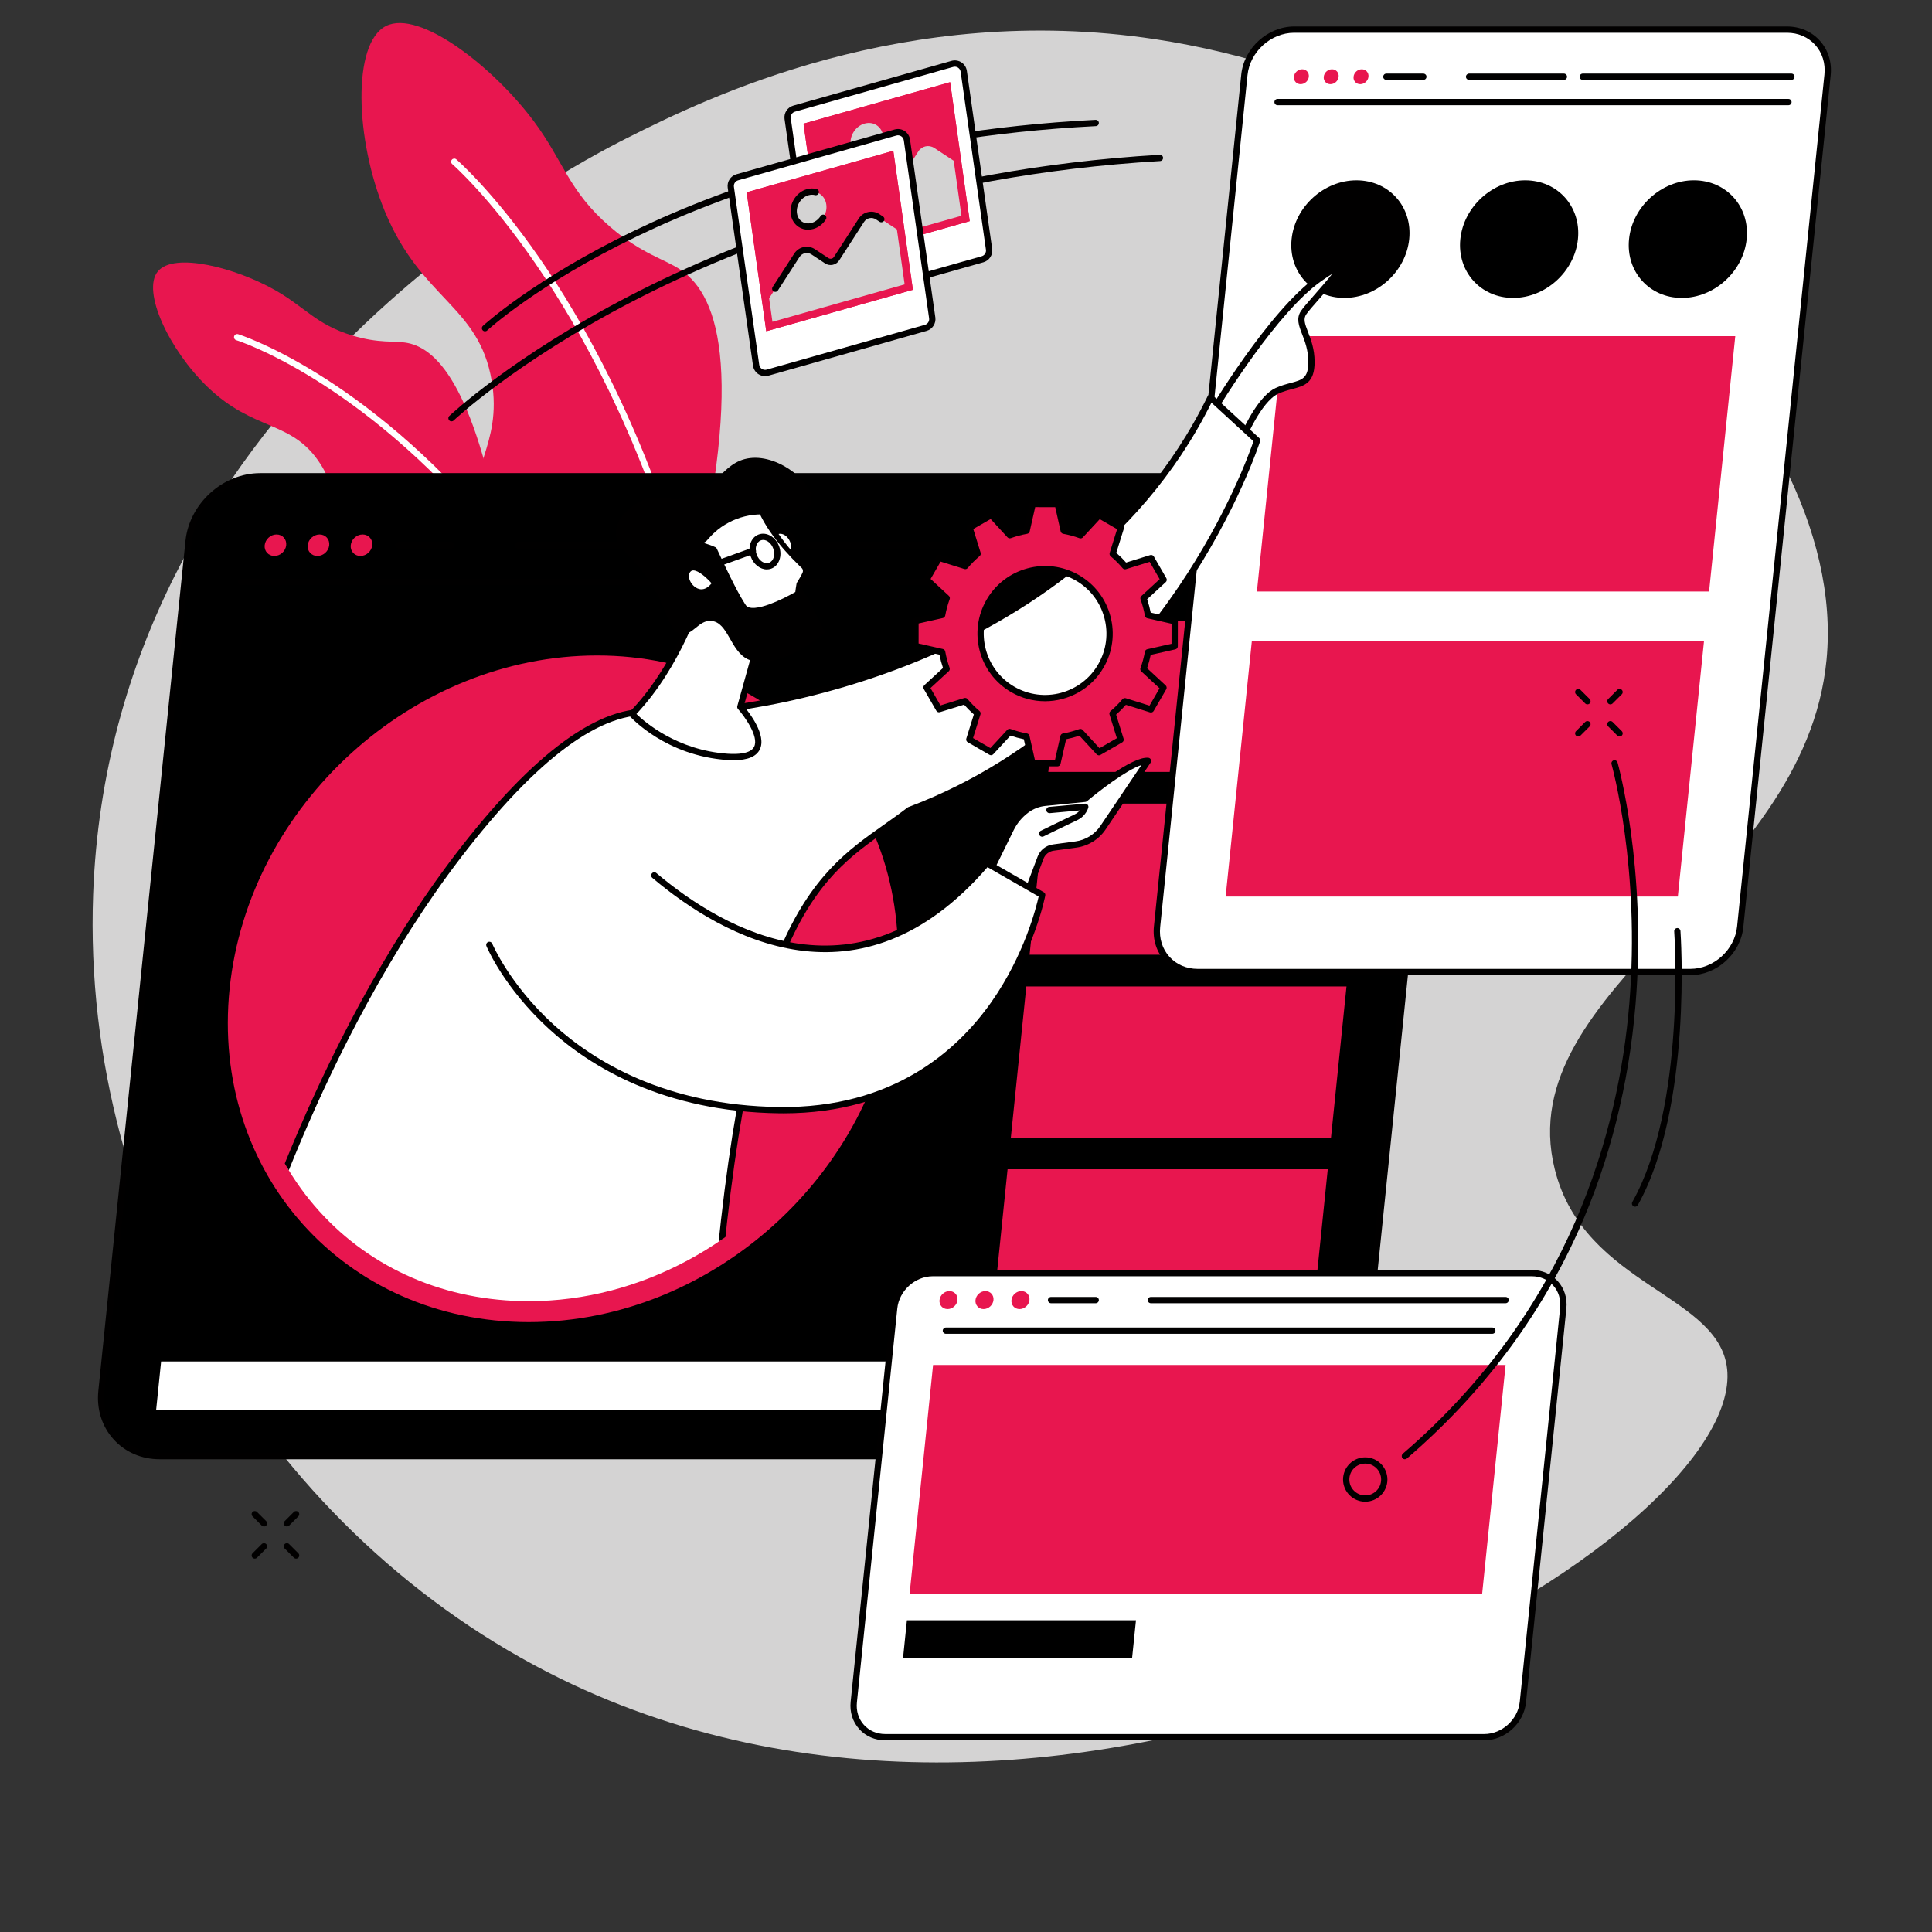 <?xml version="1.0" standalone="no"?>
<svg xmlns="http://www.w3.org/2000/svg" xmlns:xlink="http://www.w3.org/1999/xlink" width="831" zoomAndPan="magnify" viewBox="0 0 810 810" height="831" preserveAspectRatio="xMidYMid meet" version="1.0"><rect x="0" y="0" width="810" height="810" fill="#333333" stroke="none"/><defs><clipPath id="9224361ce5"><path d="M 507 112 L 561.449 112 L 561.449 184.82 L 507 184.82 Z M 507 112 " clip-rule="nonzero"/></clipPath><clipPath id="fb011b557c"><path d="M 258.203 199.812 L 250.371 283.582 C 250.359 283.582 250.344 283.582 250.332 283.582 C 177.645 283.582 112.445 342.738 104.992 415.449 C 101.406 450.414 111.641 483.191 133.809 507.746 C 155.801 532.109 187.008 545.523 221.68 545.523 C 268.77 545.523 312.707 520.695 339.852 483.438 L 371.719 483.438 L 484.992 390.57 L 583.703 90.074 Z M 258.203 199.812 " clip-rule="nonzero"/></clipPath><clipPath id="afe1a6031e"><path d="M 505.73 110.797 L 562.645 110.797 L 562.645 186 L 505.73 186 Z M 505.73 110.797 " clip-rule="nonzero"/></clipPath><clipPath id="2a674b4f31"><path d="M 258.203 199.812 L 250.371 283.582 C 250.359 283.582 250.344 283.582 250.332 283.582 C 177.645 283.582 112.445 342.738 104.992 415.449 C 101.406 450.414 111.641 483.191 133.809 507.746 C 155.801 532.109 187.008 545.523 221.68 545.523 C 268.77 545.523 312.707 520.695 339.852 483.438 L 371.719 483.438 L 484.992 390.57 L 583.703 90.074 Z M 258.203 199.812 " clip-rule="nonzero"/></clipPath><clipPath id="2ba6af34c4"><path d="M 104.152 166.516 L 527.223 166.516 L 527.223 545.805 L 104.152 545.805 Z M 104.152 166.516 " clip-rule="nonzero"/></clipPath><clipPath id="d3aa9d193b"><path d="M 258.203 199.812 L 250.371 283.582 C 250.359 283.582 250.344 283.582 250.332 283.582 C 177.645 283.582 112.445 342.738 104.992 415.449 C 101.406 450.414 111.641 483.191 133.809 507.746 C 155.801 532.109 187.008 545.523 221.68 545.523 C 268.77 545.523 312.707 520.695 339.852 483.438 L 371.719 483.438 L 484.992 390.57 L 583.703 90.074 Z M 258.203 199.812 " clip-rule="nonzero"/></clipPath><clipPath id="87b6ebe9a7"><path d="M 104.152 165.32 L 528.414 165.32 L 528.414 545.805 L 104.152 545.805 Z M 104.152 165.32 " clip-rule="nonzero"/></clipPath><clipPath id="b6d66909da"><path d="M 258.203 199.812 L 250.371 283.582 C 250.359 283.582 250.344 283.582 250.332 283.582 C 177.645 283.582 112.445 342.738 104.992 415.449 C 101.406 450.414 111.641 483.191 133.809 507.746 C 155.801 532.109 187.008 545.523 221.68 545.523 C 268.77 545.523 312.707 520.695 339.852 483.438 L 371.719 483.438 L 484.992 390.57 L 583.703 90.074 Z M 258.203 199.812 " clip-rule="nonzero"/></clipPath><clipPath id="d322cff43d"><path d="M 409.414 318.945 L 481.453 318.945 L 481.453 386.605 L 409.414 386.605 Z M 409.414 318.945 " clip-rule="nonzero"/></clipPath><clipPath id="9fad0af9fb"><path d="M 258.203 199.812 L 250.371 283.582 C 250.359 283.582 250.344 283.582 250.332 283.582 C 177.645 283.582 112.445 342.738 104.992 415.449 C 101.406 450.414 111.641 483.191 133.809 507.746 C 155.801 532.109 187.008 545.523 221.68 545.523 C 268.77 545.523 312.707 520.695 339.852 483.438 L 371.719 483.438 L 484.992 390.57 L 583.703 90.074 Z M 258.203 199.812 " clip-rule="nonzero"/></clipPath><clipPath id="c426429f4c"><path d="M 408 317.355 L 482.645 317.355 L 482.645 387.801 L 408 387.801 Z M 408 317.355 " clip-rule="nonzero"/></clipPath><clipPath id="f8ec9664d5"><path d="M 258.203 199.812 L 250.371 283.582 C 250.359 283.582 250.344 283.582 250.332 283.582 C 177.645 283.582 112.445 342.738 104.992 415.449 C 101.406 450.414 111.641 483.191 133.809 507.746 C 155.801 532.109 187.008 545.523 221.68 545.523 C 268.77 545.523 312.707 520.695 339.852 483.438 L 371.719 483.438 L 484.992 390.57 L 583.703 90.074 Z M 258.203 199.812 " clip-rule="nonzero"/></clipPath><clipPath id="368eabd2c5"><path d="M 436.879 338.051 L 455.184 338.051 L 455.184 349.594 L 436.879 349.594 Z M 436.879 338.051 " clip-rule="nonzero"/></clipPath><clipPath id="2aa246ddec"><path d="M 258.203 199.812 L 250.371 283.582 C 250.359 283.582 250.344 283.582 250.332 283.582 C 177.645 283.582 112.445 342.738 104.992 415.449 C 101.406 450.414 111.641 483.191 133.809 507.746 C 155.801 532.109 187.008 545.523 221.68 545.523 C 268.77 545.523 312.707 520.695 339.852 483.438 L 371.719 483.438 L 484.992 390.57 L 583.703 90.074 Z M 258.203 199.812 " clip-rule="nonzero"/></clipPath><clipPath id="6e4256e2cf"><path d="M 435.285 336.855 L 456.379 336.855 L 456.379 351 L 435.285 351 Z M 435.285 336.855 " clip-rule="nonzero"/></clipPath><clipPath id="a0c4246632"><path d="M 258.203 199.812 L 250.371 283.582 C 250.359 283.582 250.344 283.582 250.332 283.582 C 177.645 283.582 112.445 342.738 104.992 415.449 C 101.406 450.414 111.641 483.191 133.809 507.746 C 155.801 532.109 187.008 545.523 221.68 545.523 C 268.77 545.523 312.707 520.695 339.852 483.438 L 371.719 483.438 L 484.992 390.57 L 583.703 90.074 Z M 258.203 199.812 " clip-rule="nonzero"/></clipPath><clipPath id="8705f3a125"><path d="M 205 346.406 L 437 346.406 L 437 465.805 L 205 465.805 Z M 205 346.406 " clip-rule="nonzero"/></clipPath><clipPath id="065301a761"><path d="M 258.203 199.812 L 250.371 283.582 C 250.359 283.582 250.344 283.582 250.332 283.582 C 177.645 283.582 112.445 342.738 104.992 415.449 C 101.406 450.414 111.641 483.191 133.809 507.746 C 155.801 532.109 187.008 545.523 221.68 545.523 C 268.77 545.523 312.707 520.695 339.852 483.438 L 371.719 483.438 L 484.992 390.57 L 583.703 90.074 Z M 258.203 199.812 " clip-rule="nonzero"/></clipPath><clipPath id="d1fff0aa51"><path d="M 203.652 360.336 L 438.469 360.336 L 438.469 467 L 203.652 467 Z M 203.652 360.336 " clip-rule="nonzero"/></clipPath><clipPath id="a163085c2e"><path d="M 258.203 199.812 L 250.371 283.582 C 250.359 283.582 250.344 283.582 250.332 283.582 C 177.645 283.582 112.445 342.738 104.992 415.449 C 101.406 450.414 111.641 483.191 133.809 507.746 C 155.801 532.109 187.008 545.523 221.68 545.523 C 268.77 545.523 312.707 520.695 339.852 483.438 L 371.719 483.438 L 484.992 390.57 L 583.703 90.074 Z M 258.203 199.812 " clip-rule="nonzero"/></clipPath><clipPath id="caa17d1c24"><path d="M 265 243.328 L 321.855 243.328 L 321.855 317.754 L 265 317.754 Z M 265 243.328 " clip-rule="nonzero"/></clipPath><clipPath id="0ca01f9156"><path d="M 258.203 199.812 L 250.371 283.582 C 250.359 283.582 250.344 283.582 250.332 283.582 C 177.645 283.582 112.445 342.738 104.992 415.449 C 101.406 450.414 111.641 483.191 133.809 507.746 C 155.801 532.109 187.008 545.523 221.68 545.523 C 268.77 545.523 312.707 520.695 339.852 483.438 L 371.719 483.438 L 484.992 390.57 L 583.703 90.074 Z M 258.203 199.812 " clip-rule="nonzero"/></clipPath><clipPath id="35bf1a3f9f"><path d="M 263.352 242 L 323 242 L 323 318.945 L 263.352 318.945 Z M 263.352 242 " clip-rule="nonzero"/></clipPath><clipPath id="584325c4cb"><path d="M 258.203 199.812 L 250.371 283.582 C 250.359 283.582 250.344 283.582 250.332 283.582 C 177.645 283.582 112.445 342.738 104.992 415.449 C 101.406 450.414 111.641 483.191 133.809 507.746 C 155.801 532.109 187.008 545.523 221.68 545.523 C 268.77 545.523 312.707 520.695 339.852 483.438 L 371.719 483.438 L 484.992 390.57 L 583.703 90.074 Z M 258.203 199.812 " clip-rule="nonzero"/></clipPath><clipPath id="a32140725d"><path d="M 322.652 222.234 L 333.398 222.234 L 333.398 234.969 L 322.652 234.969 Z M 322.652 222.234 " clip-rule="nonzero"/></clipPath><clipPath id="ee2260b481"><path d="M 258.203 199.812 L 250.371 283.582 C 250.359 283.582 250.344 283.582 250.332 283.582 C 177.645 283.582 112.445 342.738 104.992 415.449 C 101.406 450.414 111.641 483.191 133.809 507.746 C 155.801 532.109 187.008 545.523 221.68 545.523 C 268.77 545.523 312.707 520.695 339.852 483.438 L 371.719 483.438 L 484.992 390.57 L 583.703 90.074 Z M 258.203 199.812 " clip-rule="nonzero"/></clipPath><clipPath id="868e82c96d"><path d="M 321.059 221.039 L 334.594 221.039 L 334.594 236.164 L 321.059 236.164 Z M 321.059 221.039 " clip-rule="nonzero"/></clipPath><clipPath id="9ab21b39df"><path d="M 258.203 199.812 L 250.371 283.582 C 250.359 283.582 250.344 283.582 250.332 283.582 C 177.645 283.582 112.445 342.738 104.992 415.449 C 101.406 450.414 111.641 483.191 133.809 507.746 C 155.801 532.109 187.008 545.523 221.68 545.523 C 268.77 545.523 312.707 520.695 339.852 483.438 L 371.719 483.438 L 484.992 390.57 L 583.703 90.074 Z M 258.203 199.812 " clip-rule="nonzero"/></clipPath><clipPath id="18485c6e3f"><path d="M 258.176 191.59 L 346 191.59 L 346 277.555 L 258.176 277.555 Z M 258.176 191.59 " clip-rule="nonzero"/></clipPath><clipPath id="192da2d272"><path d="M 258.203 199.812 L 250.371 283.582 C 250.359 283.582 250.344 283.582 250.332 283.582 C 177.645 283.582 112.445 342.738 104.992 415.449 C 101.406 450.414 111.641 483.191 133.809 507.746 C 155.801 532.109 187.008 545.523 221.68 545.523 C 268.77 545.523 312.707 520.695 339.852 483.438 L 371.719 483.438 L 484.992 390.57 L 583.703 90.074 Z M 258.203 199.812 " clip-rule="nonzero"/></clipPath><clipPath id="a2ec925a7b"><path d="M 293.598 214.273 L 337.777 214.273 L 337.777 256.461 L 293.598 256.461 Z M 293.598 214.273 " clip-rule="nonzero"/></clipPath><clipPath id="bb8bc49cb2"><path d="M 258.203 199.812 L 250.371 283.582 C 250.359 283.582 250.344 283.582 250.332 283.582 C 177.645 283.582 112.445 342.738 104.992 415.449 C 101.406 450.414 111.641 483.191 133.809 507.746 C 155.801 532.109 187.008 545.523 221.68 545.523 C 268.77 545.523 312.707 520.695 339.852 483.438 L 371.719 483.438 L 484.992 390.57 L 583.703 90.074 Z M 258.203 199.812 " clip-rule="nonzero"/></clipPath><clipPath id="485b90d072"><path d="M 292.406 213 L 338.574 213 L 338.574 258 L 292.406 258 Z M 292.406 213 " clip-rule="nonzero"/></clipPath><clipPath id="b0ba8611af"><path d="M 258.203 199.812 L 250.371 283.582 C 250.359 283.582 250.344 283.582 250.332 283.582 C 177.645 283.582 112.445 342.738 104.992 415.449 C 101.406 450.414 111.641 483.191 133.809 507.746 C 155.801 532.109 187.008 545.523 221.68 545.523 C 268.77 545.523 312.707 520.695 339.852 483.438 L 371.719 483.438 L 484.992 390.57 L 583.703 90.074 Z M 258.203 199.812 " clip-rule="nonzero"/></clipPath><clipPath id="3d2a8381ff"><path d="M 287 237.355 L 300.762 237.355 L 300.762 248.898 L 287 248.898 Z M 287 237.355 " clip-rule="nonzero"/></clipPath><clipPath id="693c6fece7"><path d="M 258.203 199.812 L 250.371 283.582 C 250.359 283.582 250.344 283.582 250.332 283.582 C 177.645 283.582 112.445 342.738 104.992 415.449 C 101.406 450.414 111.641 483.191 133.809 507.746 C 155.801 532.109 187.008 545.523 221.68 545.523 C 268.77 545.523 312.707 520.695 339.852 483.438 L 371.719 483.438 L 484.992 390.57 L 583.703 90.074 Z M 258.203 199.812 " clip-rule="nonzero"/></clipPath><clipPath id="324209a61b"><path d="M 285.242 235.367 L 302.355 235.367 L 302.355 250.891 L 285.242 250.891 Z M 285.242 235.367 " clip-rule="nonzero"/></clipPath><clipPath id="3052f3d363"><path d="M 258.203 199.812 L 250.371 283.582 C 250.359 283.582 250.344 283.582 250.332 283.582 C 177.645 283.582 112.445 342.738 104.992 415.449 C 101.406 450.414 111.641 483.191 133.809 507.746 C 155.801 532.109 187.008 545.523 221.68 545.523 C 268.77 545.523 312.707 520.695 339.852 483.438 L 371.719 483.438 L 484.992 390.57 L 583.703 90.074 Z M 258.203 199.812 " clip-rule="nonzero"/></clipPath><clipPath id="63de321251"><path d="M 315.488 225.02 L 326 225.02 L 326 237.754 L 315.488 237.754 Z M 315.488 225.02 " clip-rule="nonzero"/></clipPath><clipPath id="97079d5911"><path d="M 258.203 199.812 L 250.371 283.582 C 250.359 283.582 250.344 283.582 250.332 283.582 C 177.645 283.582 112.445 342.738 104.992 415.449 C 101.406 450.414 111.641 483.191 133.809 507.746 C 155.801 532.109 187.008 545.523 221.68 545.523 C 268.77 545.523 312.707 520.695 339.852 483.438 L 371.719 483.438 L 484.992 390.57 L 583.703 90.074 Z M 258.203 199.812 " clip-rule="nonzero"/></clipPath><clipPath id="f5fe6d7e8e"><path d="M 314 223.426 L 327.43 223.426 L 327.43 238.949 L 314 238.949 Z M 314 223.426 " clip-rule="nonzero"/></clipPath><clipPath id="e9a8bebb42"><path d="M 258.203 199.812 L 250.371 283.582 C 250.359 283.582 250.344 283.582 250.332 283.582 C 177.645 283.582 112.445 342.738 104.992 415.449 C 101.406 450.414 111.641 483.191 133.809 507.746 C 155.801 532.109 187.008 545.523 221.68 545.523 C 268.77 545.523 312.707 520.695 339.852 483.438 L 371.719 483.438 L 484.992 390.57 L 583.703 90.074 Z M 258.203 199.812 " clip-rule="nonzero"/></clipPath><clipPath id="1c3ad3b4dd"><path d="M 295.191 229.398 L 317 229.398 L 317 239.348 L 295.191 239.348 Z M 295.191 229.398 " clip-rule="nonzero"/></clipPath><clipPath id="b299274e9f"><path d="M 258.203 199.812 L 250.371 283.582 C 250.359 283.582 250.344 283.582 250.332 283.582 C 177.645 283.582 112.445 342.738 104.992 415.449 C 101.406 450.414 111.641 483.191 133.809 507.746 C 155.801 532.109 187.008 545.523 221.68 545.523 C 268.77 545.523 312.707 520.695 339.852 483.438 L 371.719 483.438 L 484.992 390.57 L 583.703 90.074 Z M 258.203 199.812 " clip-rule="nonzero"/></clipPath></defs><path fill="#d4d3d3" d="M 262.973 57.832 C 235.145 71.859 46.539 171.016 39.051 374.938 C 33.949 513.879 115.008 644.824 234.812 703.688 C 451.203 810.008 727.75 648.621 724.227 575.555 C 722.625 542.461 664.184 539.973 651.816 490.129 C 632.961 414.141 756.734 371.238 765.793 276.57 C 776.043 169.336 634.969 39.137 484.207 16.418 C 379.289 0.602 296.562 40.895 262.973 57.832 " fill-opacity="1" fill-rule="nonzero"/><path fill="#e8164f" d="M 287.453 260.188 C 313.125 157.871 301.688 124.32 285.531 113.246 C 278.699 108.562 269.227 106.66 255.824 95.121 C 238.316 80.047 236.379 67.703 223.777 50.789 C 206.988 28.246 175.852 3.727 161.777 10.926 C 147.652 18.145 148.801 58.312 161.363 88.641 C 176.715 125.715 200.816 128.09 206.156 159.695 C 210.805 187.191 194.617 197.531 200.945 216.859 C 206.012 232.34 224.605 250.789 287.453 260.188 " fill-opacity="1" fill-rule="nonzero"/><path fill="#ffffff" d="M 286.332 242.648 C 285.762 242.648 285.238 242.277 285.07 241.703 C 249.863 121.371 190.195 69.316 189.598 68.801 C 189.043 68.328 188.977 67.496 189.449 66.949 C 189.922 66.395 190.754 66.328 191.305 66.801 C 191.457 66.93 206.699 80.094 226.078 108.031 C 243.93 133.77 269.094 177.723 287.598 240.961 C 287.801 241.66 287.402 242.391 286.703 242.602 C 286.578 242.633 286.457 242.648 286.332 242.648 " fill-opacity="1" fill-rule="nonzero"/><path fill="#e8164f" d="M 211.938 234.598 C 200.117 164.035 183.902 146.297 170.852 143.797 C 165.336 142.742 158.934 144.133 147.469 140.594 C 132.496 135.98 127.941 128.836 115.52 121.742 C 98.965 112.297 72.957 105.508 66.164 113.801 C 59.344 122.125 70.965 146.773 87.004 162.215 C 106.609 181.086 122.23 176.02 134.133 194.215 C 144.484 210.039 137.234 220.859 146.41 231.152 C 153.762 239.398 170.328 245.816 211.938 234.598 " fill-opacity="1" fill-rule="nonzero"/><path fill="#ffffff" d="M 206.125 224.5 C 205.746 224.5 205.375 224.34 205.113 224.027 C 150.695 158.953 99.551 142.777 99.039 142.625 C 98.348 142.414 97.953 141.68 98.168 140.98 C 98.379 140.285 99.109 139.891 99.809 140.105 C 100.324 140.266 152.168 156.609 207.133 222.34 C 207.598 222.898 207.523 223.73 206.969 224.191 C 206.723 224.398 206.422 224.5 206.125 224.5 " fill-opacity="1" fill-rule="nonzero"/><path fill="#000000" d="M 583.164 199.684 L 109.086 199.684 C 94.047 199.684 80.609 211.875 79.07 226.91 L 42.539 583.254 C 40.996 598.289 51.938 610.48 66.973 610.48 L 541.055 610.48 C 556.09 610.48 569.527 598.289 571.07 583.254 L 607.598 226.91 C 609.141 211.875 598.199 199.684 583.164 199.684 " fill-opacity="1" fill-rule="nonzero"/><path fill="#010000" d="M 109.086 200.996 C 94.73 200.996 81.852 212.68 80.379 227.039 L 43.848 583.387 C 43.141 590.309 45.168 596.801 49.562 601.672 C 53.922 606.5 60.105 609.16 66.973 609.16 L 541.059 609.16 C 555.41 609.16 568.293 597.477 569.766 583.113 L 606.293 226.773 C 607.004 219.848 604.973 213.355 600.582 208.484 C 596.223 203.656 590.039 200.996 583.172 200.996 Z M 541.059 611.793 L 66.973 611.793 C 59.352 611.793 52.473 608.824 47.609 603.438 C 42.707 598.008 40.441 590.793 41.23 583.113 L 77.758 226.773 C 79.367 211.109 93.418 198.363 109.086 198.363 L 583.172 198.363 C 590.797 198.363 597.668 201.332 602.539 206.723 C 607.438 212.148 609.699 219.363 608.914 227.039 L 572.387 583.387 C 570.777 599.051 556.727 611.793 541.059 611.793 " fill-opacity="1" fill-rule="nonzero"/><path fill="#ffffff" d="M 546.324 591.125 L 65.461 591.125 L 67.547 570.809 L 548.41 570.809 L 546.324 591.125 " fill-opacity="1" fill-rule="nonzero"/><path fill="#e8164f" d="M 550.18 553.562 L 415.945 553.562 L 422.434 490.211 L 556.672 490.211 L 550.18 553.562 " fill-opacity="1" fill-rule="nonzero"/><path fill="#e8164f" d="M 558.031 476.918 L 423.801 476.918 L 430.289 413.566 L 564.527 413.566 L 558.031 476.918 " fill-opacity="1" fill-rule="nonzero"/><path fill="#e8164f" d="M 565.887 400.273 L 431.656 400.273 L 438.152 336.922 L 572.387 336.922 L 565.887 400.273 " fill-opacity="1" fill-rule="nonzero"/><path fill="#e8164f" d="M 573.746 323.629 L 439.508 323.629 L 446.008 260.281 L 580.242 260.281 L 573.746 323.629 " fill-opacity="1" fill-rule="nonzero"/><path fill="#e8164f" d="M 375.754 414.551 C 367.84 491.73 298.859 554.301 221.68 554.301 C 144.5 554.301 88.348 491.73 96.262 414.551 C 104.172 337.375 173.152 274.809 250.332 274.809 C 327.512 274.809 383.664 337.375 375.754 414.551 " fill-opacity="1" fill-rule="nonzero"/><path fill="#010000" d="M 581.902 245.23 L 101.055 245.23 C 100.328 245.23 99.738 244.641 99.738 243.914 C 99.738 243.188 100.328 242.602 101.055 242.602 L 581.902 242.602 C 582.629 242.602 583.219 243.188 583.219 243.914 C 583.219 244.641 582.629 245.23 581.902 245.23 " fill-opacity="1" fill-rule="nonzero"/><path fill="#e8164f" d="M 119.992 228.582 C 119.734 231.074 117.508 233.09 115.02 233.09 C 112.527 233.09 110.715 231.074 110.973 228.582 C 111.227 226.09 113.453 224.074 115.945 224.074 C 118.434 224.074 120.246 226.09 119.992 228.582 " fill-opacity="1" fill-rule="nonzero"/><path fill="#e8164f" d="M 138.031 228.582 C 137.777 231.074 135.551 233.09 133.059 233.09 C 130.566 233.09 128.758 231.074 129.012 228.582 C 129.266 226.09 131.492 224.074 133.984 224.074 C 136.473 224.074 138.285 226.09 138.031 228.582 " fill-opacity="1" fill-rule="nonzero"/><path fill="#e8164f" d="M 156.07 228.582 C 155.816 231.074 153.59 233.09 151.098 233.09 C 148.609 233.09 146.793 231.074 147.051 228.582 C 147.305 226.09 149.531 224.074 152.023 224.074 C 154.512 224.074 156.324 226.09 156.07 228.582 " fill-opacity="1" fill-rule="nonzero"/><path fill="#010000" d="M 583.699 229.902 L 285.75 229.902 C 285.023 229.902 284.434 229.309 284.434 228.582 C 284.434 227.859 285.023 227.266 285.75 227.266 L 583.699 227.266 C 584.426 227.266 585.016 227.859 585.016 228.582 C 585.016 229.309 584.426 229.902 583.699 229.902 " fill-opacity="1" fill-rule="nonzero"/><path fill="#010000" d="M 274.328 229.895 L 216.953 229.895 C 216.227 229.895 215.637 229.305 215.637 228.582 C 215.637 227.855 216.227 227.266 216.953 227.266 L 274.328 227.266 C 275.055 227.266 275.641 227.855 275.641 228.582 C 275.641 229.305 275.055 229.895 274.328 229.895 " fill-opacity="1" fill-rule="nonzero"/><path fill="#010000" d="M 189.293 229.895 L 166.895 229.895 C 166.168 229.895 165.578 229.305 165.578 228.582 C 165.578 227.855 166.168 227.266 166.895 227.266 L 189.293 227.266 C 190.02 227.266 190.609 227.855 190.609 228.582 C 190.609 229.305 190.02 229.895 189.293 229.895 " fill-opacity="1" fill-rule="nonzero"/><path fill="#ffffff" d="M 749.199 12.41 L 542.621 12.41 C 532.152 12.41 522.789 20.895 521.719 31.367 L 485.102 388.559 C 484.027 399.035 491.645 407.523 502.117 407.523 L 708.691 407.523 C 719.172 407.523 728.527 399.035 729.602 388.559 L 766.223 31.367 C 767.289 20.895 759.672 12.41 749.199 12.41 " fill-opacity="1" fill-rule="nonzero"/><path fill="#010000" d="M 542.617 13.727 C 532.816 13.727 524.027 21.707 523.023 31.512 L 486.406 388.695 C 485.922 393.406 487.301 397.82 490.285 401.125 C 493.242 404.402 497.445 406.207 502.117 406.207 L 708.688 406.207 C 718.496 406.207 727.281 398.234 728.289 388.426 L 764.906 31.242 C 765.387 26.535 764.012 22.121 761.027 18.812 C 758.066 15.539 753.863 13.727 749.191 13.727 Z M 708.688 408.844 L 502.117 408.844 C 496.691 408.844 491.793 406.727 488.332 402.891 C 484.84 399.023 483.227 393.887 483.785 388.426 L 520.402 31.242 C 521.543 20.133 531.504 11.098 542.617 11.098 L 749.191 11.098 C 754.621 11.098 759.516 13.207 762.98 17.051 C 766.469 20.914 768.082 26.051 767.527 31.512 L 730.902 388.695 C 729.766 399.805 719.801 408.844 708.688 408.844 " fill-opacity="1" fill-rule="nonzero"/><path fill="#010000" d="M 749.812 44.105 L 535.621 44.105 C 534.891 44.105 534.305 43.52 534.305 42.789 C 534.305 42.062 534.891 41.477 535.621 41.477 L 749.812 41.477 C 750.539 41.477 751.129 42.062 751.129 42.789 C 751.129 43.52 750.539 44.105 749.812 44.105 " fill-opacity="1" fill-rule="nonzero"/><path fill="#e8164f" d="M 548.738 32.168 C 548.562 33.895 547.023 35.289 545.293 35.289 C 543.57 35.289 542.316 33.895 542.492 32.168 C 542.664 30.438 544.207 29.043 545.934 29.043 C 547.664 29.043 548.914 30.438 548.738 32.168 " fill-opacity="1" fill-rule="nonzero"/><path fill="#e8164f" d="M 561.234 32.168 C 561.059 33.895 559.52 35.289 557.797 35.289 C 556.07 35.289 554.812 33.895 554.988 32.168 C 555.168 30.438 556.703 29.043 558.434 29.043 C 560.16 29.043 561.418 30.438 561.234 32.168 " fill-opacity="1" fill-rule="nonzero"/><path fill="#e8164f" d="M 573.738 32.168 C 573.559 33.895 572.02 35.289 570.293 35.289 C 568.566 35.289 567.309 33.895 567.488 32.168 C 567.664 30.438 569.207 29.043 570.93 29.043 C 572.656 29.043 573.914 30.438 573.738 32.168 " fill-opacity="1" fill-rule="nonzero"/><path fill="#010000" d="M 751.059 33.484 L 663.586 33.484 C 662.855 33.484 662.266 32.898 662.266 32.168 C 662.266 31.441 662.855 30.848 663.586 30.848 L 751.059 30.848 C 751.789 30.848 752.375 31.441 752.375 32.168 C 752.375 32.898 751.789 33.484 751.059 33.484 " fill-opacity="1" fill-rule="nonzero"/><path fill="#010000" d="M 655.664 33.484 L 615.918 33.484 C 615.191 33.484 614.602 32.895 614.602 32.168 C 614.602 31.441 615.191 30.852 615.918 30.852 L 655.664 30.852 C 656.395 30.852 656.988 31.441 656.988 32.168 C 656.988 32.895 656.395 33.484 655.664 33.484 " fill-opacity="1" fill-rule="nonzero"/><path fill="#010000" d="M 596.754 33.484 L 581.234 33.484 C 580.504 33.484 579.914 32.895 579.914 32.168 C 579.914 31.441 580.504 30.852 581.234 30.852 L 596.754 30.852 C 597.48 30.852 598.066 31.441 598.066 32.168 C 598.066 32.895 597.48 33.484 596.754 33.484 " fill-opacity="1" fill-rule="nonzero"/><path fill="#010000" d="M 590.82 100.25 C 589.426 113.863 577.258 124.902 563.637 124.902 C 550.023 124.902 540.117 113.863 541.512 100.25 C 542.91 86.633 555.078 75.594 568.695 75.594 C 582.312 75.594 592.215 86.633 590.82 100.25 " fill-opacity="1" fill-rule="nonzero"/><path fill="#000000" d="M 661.559 100.25 C 660.164 113.863 647.992 124.902 634.375 124.902 C 620.762 124.902 610.852 113.863 612.25 100.25 C 613.645 86.633 625.812 75.594 639.43 75.594 C 653.043 75.594 662.949 86.633 661.559 100.25 " fill-opacity="1" fill-rule="nonzero"/><path fill="#000000" d="M 732.297 100.25 C 730.898 113.863 718.73 124.902 705.113 124.902 C 691.496 124.902 681.59 113.863 682.984 100.25 C 684.379 86.633 696.555 75.59 710.168 75.59 C 723.781 75.59 733.691 86.633 732.297 100.25 " fill-opacity="1" fill-rule="nonzero"/><path fill="#e8164f" d="M 716.543 247.988 L 526.969 247.988 L 537.941 140.93 L 727.523 140.93 L 716.543 247.988 " fill-opacity="1" fill-rule="nonzero"/><path fill="#e8164f" d="M 703.441 375.879 L 513.859 375.879 L 524.836 268.82 L 714.41 268.82 L 703.441 375.879 " fill-opacity="1" fill-rule="nonzero"/><path fill="#ffffff" d="M 642.207 533.758 L 391.098 533.758 C 382.977 533.758 375.715 540.34 374.883 548.465 L 357.953 713.613 C 357.117 721.738 363.027 728.32 371.148 728.32 L 622.254 728.32 C 630.379 728.32 637.637 721.738 638.473 713.613 L 655.398 548.465 C 656.234 540.34 650.324 533.758 642.207 533.758 " fill-opacity="1" fill-rule="nonzero"/><path fill="#010000" d="M 391.098 535.074 C 383.641 535.074 376.961 541.141 376.195 548.598 L 359.262 713.75 C 358.898 717.312 359.938 720.66 362.195 723.16 C 364.434 725.641 367.613 727.008 371.148 727.008 L 622.258 727.008 C 629.715 727.008 636.398 720.938 637.168 713.484 L 654.09 548.328 C 654.457 544.762 653.422 541.418 651.16 538.918 C 648.918 536.438 645.742 535.074 642.207 535.074 Z M 622.258 729.637 L 371.148 729.637 C 366.859 729.637 362.984 727.965 360.242 724.926 C 357.477 721.863 356.199 717.801 356.641 713.484 L 373.57 548.328 C 374.469 539.566 382.332 532.441 391.098 532.441 L 642.207 532.441 C 646.5 532.441 650.367 534.113 653.117 537.156 C 655.879 540.215 657.156 544.277 656.711 548.598 L 639.781 713.75 C 638.883 722.508 631.023 729.637 622.258 729.637 " fill-opacity="1" fill-rule="nonzero"/><path fill="#010000" d="M 625.656 559.203 L 396.566 559.203 C 395.84 559.203 395.25 558.613 395.25 557.887 C 395.25 557.16 395.84 556.574 396.566 556.574 L 625.656 556.574 C 626.383 556.574 626.977 557.16 626.977 557.887 C 626.977 558.613 626.383 559.203 625.656 559.203 " fill-opacity="1" fill-rule="nonzero"/><path fill="#e8164f" d="M 401.434 545.066 C 401.227 547.152 399.363 548.84 397.281 548.84 C 395.199 548.84 393.684 547.152 393.898 545.066 C 394.109 542.988 395.969 541.297 398.051 541.297 C 400.133 541.297 401.648 542.988 401.434 545.066 " fill-opacity="1" fill-rule="nonzero"/><path fill="#e8164f" d="M 416.52 545.066 C 416.305 547.152 414.445 548.84 412.363 548.84 C 410.281 548.84 408.766 547.152 408.977 545.066 C 409.191 542.988 411.055 541.297 413.137 541.297 C 415.219 541.297 416.734 542.988 416.52 545.066 " fill-opacity="1" fill-rule="nonzero"/><path fill="#e8164f" d="M 431.605 545.066 C 431.391 547.152 429.527 548.84 427.445 548.84 C 425.363 548.84 423.848 547.152 424.062 545.066 C 424.273 542.988 426.137 541.297 428.215 541.297 C 430.301 541.297 431.816 542.988 431.605 545.066 " fill-opacity="1" fill-rule="nonzero"/><path fill="#010000" d="M 631.23 546.387 L 482.508 546.387 C 481.777 546.387 481.188 545.797 481.188 545.066 C 481.188 544.344 481.777 543.754 482.508 543.754 L 631.23 543.754 C 631.961 543.754 632.551 544.344 632.551 545.066 C 632.551 545.797 631.961 546.387 631.23 546.387 " fill-opacity="1" fill-rule="nonzero"/><path fill="#010000" d="M 459.379 546.387 L 440.648 546.387 C 439.926 546.387 439.336 545.797 439.336 545.066 C 439.336 544.344 439.926 543.754 440.648 543.754 L 459.379 543.754 C 460.105 543.754 460.699 544.344 460.699 545.066 C 460.699 545.797 460.105 546.387 459.379 546.387 " fill-opacity="1" fill-rule="nonzero"/><path fill="#e8164f" d="M 621.383 668.305 L 381.348 668.305 L 391.195 572.273 L 631.23 572.273 L 621.383 668.305 " fill-opacity="1" fill-rule="nonzero"/><path fill="#000000" d="M 474.617 695.309 L 378.586 695.309 L 380.227 679.305 L 476.258 679.305 L 474.617 695.309 " fill-opacity="1" fill-rule="nonzero"/><g clip-path="url(#9224361ce5)"><g clip-path="url(#fb011b557c)"><path fill="#ffffff" d="M 507.105 174.609 C 507.105 174.609 532.617 131.34 553.043 116.906 C 573.465 102.465 549.836 126.184 546.559 131.059 C 543.277 135.934 549.789 140.793 549.836 151.695 C 549.887 162.602 543.172 160.258 535.348 163.875 C 527.523 167.492 520.613 184.621 520.613 184.621 L 507.105 174.609 " fill-opacity="1" fill-rule="nonzero"/></g></g><g clip-path="url(#afe1a6031e)"><g clip-path="url(#2a674b4f31)"><path fill="#010000" d="M 508.848 174.262 L 520.059 182.566 C 522.008 178.16 527.953 165.848 534.793 162.684 C 537.043 161.645 539.184 161.078 541.07 160.578 C 545.898 159.301 548.555 158.602 548.527 151.703 C 548.504 146.785 547.07 143.086 545.922 140.113 C 544.543 136.543 543.352 133.465 545.469 130.324 C 546.387 128.961 548.637 126.395 551.258 123.41 C 553.441 120.926 556.652 117.273 558.508 114.836 C 557.438 115.484 555.934 116.473 553.801 117.977 C 535.57 130.867 512.836 167.664 508.848 174.262 Z M 520.617 185.938 C 520.336 185.938 520.059 185.848 519.832 185.676 L 506.32 175.664 C 505.777 175.266 505.629 174.52 505.969 173.938 C 507.016 172.164 531.867 130.262 552.281 115.824 C 559.867 110.469 561.172 110.406 562.176 111.523 C 563.5 112.988 562.242 114.902 553.234 125.148 C 550.781 127.941 548.473 130.57 547.648 131.797 C 546.363 133.707 547.016 135.637 548.383 139.164 C 549.605 142.336 551.133 146.289 551.156 151.691 C 551.191 160.629 546.816 161.785 541.742 163.125 C 539.871 163.617 537.934 164.129 535.898 165.07 C 528.629 168.43 521.902 184.945 521.836 185.109 C 521.68 185.488 521.363 185.773 520.973 185.883 C 520.855 185.918 520.738 185.938 520.617 185.938 " fill-opacity="1" fill-rule="nonzero"/></g></g><g clip-path="url(#2ba6af34c4)"><g clip-path="url(#d3aa9d193b)"><path fill="#ffffff" d="M 507.5 166.676 L 527.043 184.621 C 527.043 184.621 490.883 298.434 381.285 339.609 C 348.023 365.355 312.34 369.789 298.57 567.488 C 298.57 567.488 119.43 625.406 101.055 543.262 C 101.055 543.262 130.367 439.41 192.191 358.742 C 212.387 332.383 244.926 295.699 274.004 298.645 C 303.082 301.598 450.727 283.387 507.5 166.676 " fill-opacity="1" fill-rule="nonzero"/></g></g><g clip-path="url(#87b6ebe9a7)"><g clip-path="url(#b6d66909da)"><path fill="#010000" d="M 102.414 543.301 C 105.52 556.793 113.391 567.23 125.809 574.324 C 176.086 603.051 286.516 569.855 297.32 566.5 C 302.906 486.953 312.641 431.789 327.074 397.859 C 340.09 367.281 355.59 356.348 370.57 345.781 C 373.832 343.48 377.199 341.105 380.484 338.566 C 380.59 338.484 380.707 338.422 380.828 338.375 C 437.086 317.234 473.492 276.473 494.125 246.004 C 514.441 216.012 523.883 189.832 525.527 185.012 L 507.91 168.832 C 477.332 230.309 422.031 262.527 380.852 278.754 C 331.98 298.012 287.672 301.352 273.875 299.953 C 252.34 297.762 225.211 317.812 193.234 359.535 C 133.969 436.871 104.281 536.875 102.414 543.301 Z M 182.484 588.684 C 157.988 588.684 138.582 584.652 124.5 576.609 C 111.312 569.078 102.996 557.953 99.773 543.547 C 99.723 543.336 99.73 543.113 99.789 542.906 C 100.082 541.863 129.879 437.879 191.145 357.938 C 223.711 315.438 251.641 295.062 274.141 297.332 C 287.727 298.711 331.461 295.387 379.887 276.309 C 420.984 260.113 476.277 227.848 506.324 166.094 C 506.5 165.723 506.852 165.457 507.254 165.379 C 507.672 165.301 508.086 165.422 508.395 165.703 L 527.934 183.648 C 528.312 183.996 528.457 184.531 528.301 185.016 C 528.211 185.301 518.941 214.035 496.352 247.41 C 475.523 278.191 438.766 319.355 381.938 340.766 C 378.664 343.297 375.324 345.652 372.09 347.93 C 356.73 358.762 342.219 369.004 329.5 398.895 C 315.125 432.668 305.438 487.848 299.883 567.578 C 299.848 568.113 299.488 568.578 298.977 568.738 C 298.676 568.84 268.543 578.512 232.227 584.293 C 213.84 587.219 197.238 588.684 182.484 588.684 " fill-opacity="1" fill-rule="nonzero"/></g></g><g clip-path="url(#d322cff43d)"><g clip-path="url(#9fad0af9fb)"><path fill="#ffffff" d="M 409.484 376.621 L 423.812 347.465 C 425.352 344.332 427.629 341.613 430.441 339.547 C 432.707 337.883 435.375 336.855 438.176 336.578 L 454.879 334.91 C 454.879 334.91 474.488 318.312 481.316 319.004 L 462.441 347.008 C 459.84 350.871 455.707 353.441 451.094 354.066 L 441.605 355.348 C 439.172 355.676 437.117 357.316 436.25 359.613 L 426.16 386.406 L 409.484 376.621 " fill-opacity="1" fill-rule="nonzero"/></g></g><g clip-path="url(#c426429f4c)"><g clip-path="url(#f8ec9664d5)"><path fill="#010000" d="M 411.203 376.102 L 425.477 384.48 L 435.02 359.152 C 436.055 356.395 438.512 354.438 441.43 354.043 L 450.914 352.762 C 455.152 352.188 458.957 349.82 461.348 346.273 L 478.562 320.734 C 472.113 322.844 460.336 332.016 455.73 335.914 C 455.527 336.09 455.277 336.191 455.008 336.219 L 438.305 337.887 C 435.742 338.145 433.297 339.086 431.223 340.605 C 428.586 342.543 426.434 345.113 424.992 348.047 Z M 426.16 387.723 C 425.926 387.723 425.699 387.664 425.492 387.543 L 408.812 377.754 C 408.223 377.406 408 376.66 408.301 376.039 L 422.629 346.887 C 424.258 343.574 426.688 340.668 429.664 338.484 C 432.117 336.684 435.016 335.57 438.043 335.27 L 454.34 333.641 C 457.488 331 474.543 316.988 481.449 317.695 C 481.91 317.738 482.312 318.027 482.512 318.445 C 482.707 318.863 482.668 319.355 482.406 319.738 L 463.531 347.746 C 460.723 351.918 456.25 354.695 451.27 355.367 L 441.785 356.652 C 439.828 356.914 438.18 358.227 437.48 360.078 L 427.391 386.871 C 427.254 387.234 426.965 387.516 426.598 387.648 C 426.453 387.699 426.309 387.723 426.16 387.723 " fill-opacity="1" fill-rule="nonzero"/></g></g><g clip-path="url(#368eabd2c5)"><g clip-path="url(#2aa246ddec)"><path fill="#ffffff" d="M 439.992 339.605 L 455.008 338.246 C 455.008 338.246 454.266 341.176 451.07 342.656 C 447.871 344.145 436.945 349.492 436.945 349.492 L 439.992 339.605 " fill-opacity="1" fill-rule="nonzero"/></g></g><g clip-path="url(#6e4256e2cf)"><g clip-path="url(#a0c4246632)"><path fill="#010000" d="M 436.945 350.809 C 436.457 350.809 435.992 350.539 435.762 350.074 C 435.445 349.418 435.715 348.629 436.367 348.312 C 436.473 348.254 447.34 342.938 450.512 341.465 C 451.512 341.004 452.215 340.375 452.707 339.777 L 440.113 340.922 C 439.395 340.973 438.746 340.453 438.68 339.727 C 438.617 339 439.148 338.363 439.875 338.297 L 454.887 336.934 C 455.32 336.898 455.73 337.066 456.004 337.391 C 456.285 337.715 456.387 338.152 456.285 338.566 C 456.25 338.711 455.348 342.125 451.617 343.852 C 448.469 345.312 437.633 350.621 437.523 350.676 C 437.34 350.766 437.141 350.809 436.945 350.809 " fill-opacity="1" fill-rule="nonzero"/></g></g><g clip-path="url(#8705f3a125)"><g clip-path="url(#065301a761)"><path fill="#ffffff" d="M 413.723 361.875 L 436.945 375.207 C 436.945 375.207 419.91 466.629 326.711 465.438 C 233.508 464.242 205.156 396.152 205.156 396.152 L 253.762 346.602 C 253.762 346.602 337.859 450.922 413.723 361.875 " fill-opacity="1" fill-rule="nonzero"/></g></g><g clip-path="url(#d1fff0aa51)"><g clip-path="url(#a163085c2e)"><path fill="#010000" d="M 328.488 466.766 C 327.891 466.766 327.297 466.762 326.691 466.754 C 278.133 466.129 247.359 447.141 230.094 431.316 C 211.355 414.145 204.234 397.367 203.941 396.664 C 203.66 395.988 203.977 395.219 204.648 394.941 C 205.32 394.66 206.09 394.977 206.371 395.648 C 206.441 395.816 213.617 412.688 231.969 429.465 C 248.887 444.934 279.062 463.512 326.727 464.121 C 374.32 464.703 401.367 440.469 415.699 420.016 C 429.5 400.316 434.48 380.312 435.461 375.871 L 414.012 363.559 C 360.48 425.516 303.031 393.008 273.473 368.031 C 272.918 367.562 272.848 366.73 273.316 366.176 C 273.785 365.617 274.617 365.551 275.172 366.023 C 304.113 390.477 360.469 422.355 412.719 361.02 C 413.129 360.535 413.824 360.414 414.379 360.73 L 437.602 374.062 C 438.086 374.344 438.34 374.895 438.238 375.445 C 438.199 375.68 433.746 398.848 417.855 421.523 C 403.34 442.242 376.09 466.762 328.488 466.766 " fill-opacity="1" fill-rule="nonzero"/></g></g><g clip-path="url(#caa17d1c24)"><g clip-path="url(#0ca01f9156)"><path fill="#ffffff" d="M 295.562 243.371 C 295.562 243.371 286.957 276.711 265 299.344 C 265 299.344 279.559 315.605 305.02 317.324 C 330.477 319.039 310.395 296.371 310.395 296.371 L 321.602 256.031 L 295.562 243.371 " fill-opacity="1" fill-rule="nonzero"/></g></g><g clip-path="url(#35bf1a3f9f)"><g clip-path="url(#584325c4cb)"><path fill="#010000" d="M 266.832 299.332 C 270.262 302.672 283.891 314.578 305.105 316.008 C 309.355 316.289 314.727 316.016 316.18 313.066 C 318.297 308.75 312.012 300.184 309.406 297.246 C 309.113 296.914 309.004 296.453 309.125 296.02 L 320.043 256.734 L 296.402 245.242 C 294.414 252.004 285.48 279.539 266.832 299.332 Z M 307.57 318.727 C 306.734 318.727 305.852 318.695 304.93 318.637 C 279.23 316.902 264.629 300.902 264.02 300.227 C 263.555 299.707 263.57 298.922 264.055 298.43 C 285.52 276.301 294.207 243.371 294.289 243.043 C 294.387 242.66 294.656 242.34 295.012 242.172 C 295.371 242.004 295.785 242.012 296.141 242.184 L 322.18 254.848 C 322.746 255.125 323.039 255.773 322.871 256.387 L 311.852 296.047 C 314.027 298.621 321.52 308.168 318.543 314.227 C 317.074 317.219 313.387 318.727 307.57 318.727 " fill-opacity="1" fill-rule="nonzero"/></g></g><g clip-path="url(#a32140725d)"><g clip-path="url(#ee2260b481)"><path fill="#ffffff" d="M 332.582 226.934 C 333.773 230.215 332.629 233.637 330.031 234.586 C 327.426 235.527 324.355 233.629 323.164 230.352 C 321.977 227.07 323.117 223.648 325.715 222.707 C 328.316 221.762 331.391 223.656 332.582 226.934 " fill-opacity="1" fill-rule="nonzero"/></g></g><g clip-path="url(#868e82c96d)"><g clip-path="url(#9ab21b39df)"><path fill="#010000" d="M 327.105 223.781 C 326.781 223.781 326.469 223.832 326.168 223.945 C 324.254 224.637 323.465 227.312 324.402 229.902 C 324.875 231.211 325.715 232.289 326.758 232.93 C 327.703 233.516 328.707 233.66 329.582 233.348 C 331.492 232.652 332.285 229.977 331.344 227.383 C 330.863 226.078 330.031 225.004 328.984 224.355 C 328.367 223.973 327.723 223.781 327.105 223.781 Z M 328.637 236.145 C 327.539 236.145 326.426 235.82 325.379 235.172 C 323.828 234.223 322.602 232.668 321.926 230.801 C 320.496 226.844 321.988 222.656 325.266 221.469 C 326.91 220.871 328.719 221.098 330.371 222.113 C 331.914 223.07 333.141 224.625 333.816 226.484 C 335.25 230.445 333.754 234.633 330.477 235.824 C 329.879 236.039 329.258 236.145 328.637 236.145 " fill-opacity="1" fill-rule="nonzero"/></g></g><g clip-path="url(#18485c6e3f)"><g clip-path="url(#192da2d272)"><path fill="#010000" d="M 314.406 192.066 C 301.93 193.594 300.051 207.629 285.148 209.086 C 278.316 209.75 274.926 207.172 268.848 209.996 C 264.82 211.867 258.938 216.414 258.262 222.535 C 257.402 230.32 265.934 232.117 274.469 247.246 C 280.465 257.867 280.742 264.93 285.609 265.758 C 290.535 266.594 292.832 259.812 298.277 260.32 C 305.324 260.98 306.09 272.77 313.488 276.383 C 318.578 278.863 329.801 278.246 345.891 265.109 C 344.281 262.008 341.438 255.512 338.035 249.812 C 327.391 231.961 319.754 228.867 321.336 223.457 C 323.766 215.168 339.016 216.914 340.281 210.234 C 341.59 203.301 327.215 190.504 314.406 192.066 " fill-opacity="1" fill-rule="nonzero"/></g></g><g clip-path="url(#a2ec925a7b)"><g clip-path="url(#bb8bc49cb2)"><path fill="#ffffff" d="M 293.711 227.965 L 299.312 230.617 C 299.312 230.617 307.488 248.844 311.617 254.645 C 315.742 260.441 334.676 249.023 334.676 249.023 L 335.188 244.887 L 337.293 240.508 C 337.797 239.457 337.57 238.203 336.727 237.402 C 333.254 234.102 324.27 224.953 319.453 214.359 C 319.453 214.359 303.664 213.215 293.711 227.965 " fill-opacity="1" fill-rule="nonzero"/></g></g><g clip-path="url(#485b90d072)"><g clip-path="url(#b0ba8611af)"><path fill="#010000" d="M 292.441 228.312 C 292.758 227.605 293.121 226.812 293.578 226.047 C 294.02 225.309 294.602 224.484 295.008 224.09 C 295.895 223.113 296.738 222.094 297.75 221.238 C 299.668 219.418 301.887 217.926 304.219 216.676 C 306.543 215.418 309.051 214.508 311.609 213.898 C 312.254 213.734 312.906 213.629 313.551 213.492 C 314.203 213.387 314.855 213.289 315.508 213.207 C 316.84 213.07 318.109 212.984 319.543 213.059 C 320.039 213.086 320.445 213.387 320.633 213.812 L 320.641 213.82 C 321.863 216.578 323.367 219.227 325.02 221.781 C 326.668 224.348 328.484 226.812 330.422 229.188 C 332.371 231.562 334.426 233.844 336.617 235.988 L 337.465 236.816 C 337.832 237.191 338.109 237.652 338.285 238.145 C 338.449 238.637 338.52 239.168 338.465 239.688 C 338.438 239.945 338.387 240.203 338.305 240.449 C 338.23 240.695 338.098 240.953 338.027 241.098 C 337.324 242.48 336.852 243.973 336.309 245.434 L 336.426 245.043 C 336.355 246.434 336.141 247.809 335.984 249.188 C 335.938 249.609 335.688 249.961 335.355 250.16 C 331.523 252.414 327.625 254.398 323.422 255.973 C 321.324 256.727 319.156 257.402 316.773 257.633 C 315.586 257.73 314.312 257.73 312.969 257.281 C 312.305 257.078 311.641 256.668 311.062 256.16 L 310.684 255.73 C 310.559 255.582 310.43 255.43 310.363 255.324 L 309.895 254.613 C 307.473 250.816 305.555 246.93 303.602 243.02 C 301.668 239.109 299.855 235.156 298.078 231.172 L 298.73 231.84 C 296.551 230.816 294.367 229.527 292.441 228.312 Z M 294.98 227.617 C 296.789 228.172 298.336 228.656 299.887 229.398 C 300.188 229.539 300.414 229.785 300.543 230.062 C 302.336 233.992 304.227 237.895 306.125 241.773 C 308.051 245.621 310 249.527 312.254 253.055 L 312.684 253.699 C 312.762 253.824 312.816 253.871 312.863 253.93 C 312.922 253.984 312.969 254.047 313.02 254.109 C 313.273 254.301 313.531 254.504 313.906 254.617 C 314.629 254.871 315.578 254.922 316.539 254.844 C 318.48 254.676 320.516 254.086 322.488 253.383 C 326.438 251.941 330.32 250.008 333.98 247.891 L 333.355 248.863 C 333.543 247.484 333.672 246.105 333.945 244.738 L 333.984 244.543 C 334 244.473 334.027 244.41 334.062 244.348 C 334.859 243.012 335.734 241.715 336.371 240.305 C 336.465 240.102 336.516 240.008 336.551 239.883 C 336.586 239.762 336.613 239.637 336.621 239.512 C 336.648 239.258 336.609 239.004 336.527 238.766 C 336.438 238.523 336.305 238.309 336.125 238.133 L 335.301 237.344 C 333.055 235.16 330.898 232.895 328.828 230.539 C 324.727 225.805 320.973 220.684 318.258 214.902 L 319.355 215.668 C 318.262 215.641 316.996 215.707 315.816 215.852 C 315.219 215.926 314.613 216.02 314.023 216.125 C 313.43 216.254 312.832 216.355 312.25 216.508 C 309.895 217.082 307.617 217.953 305.492 219.094 C 303.367 220.234 301.34 221.586 299.586 223.25 C 298.652 224.02 297.867 224.945 297.039 225.832 C 296.551 226.332 296.445 226.582 296.113 226.84 C 295.812 227.09 295.422 227.312 294.98 227.617 " fill-opacity="1" fill-rule="nonzero"/></g></g><g clip-path="url(#3d2a8381ff)"><g clip-path="url(#693c6fece7)"><path fill="#ffffff" d="M 300.562 244.457 C 300.562 244.457 292.062 233.77 288.02 238.668 C 283.977 243.562 293.625 255.09 300.562 244.457 " fill-opacity="1" fill-rule="nonzero"/></g></g><g clip-path="url(#324209a61b)"><g clip-path="url(#3052f3d363)"><path fill="#010000" d="M 290.66 239.141 C 290.133 239.141 289.746 239.332 289.375 239.785 C 288.398 240.969 288.941 242.66 289.223 243.332 C 290.062 245.352 291.918 246.883 293.734 247.051 C 295.641 247.23 297.207 245.949 298.336 244.543 C 296.211 242.141 292.852 239.156 290.68 239.141 C 290.672 239.141 290.668 239.141 290.66 239.141 Z M 294.055 250.574 C 293.824 250.574 293.609 250.562 293.414 250.543 C 290.309 250.258 287.32 247.898 285.98 244.68 C 284.887 242.059 285.145 239.391 286.668 237.547 C 287.715 236.277 289.121 235.629 290.715 235.629 C 295.676 235.672 301.309 242.578 301.934 243.363 C 302.406 243.957 302.445 244.785 302.031 245.418 C 299.195 249.762 296.023 250.574 294.055 250.574 " fill-opacity="1" fill-rule="nonzero"/></g></g><g clip-path="url(#63de321251)"><g clip-path="url(#97079d5911)"><path fill="#ffffff" d="M 325.422 229.531 C 326.613 232.812 325.469 236.238 322.871 237.184 C 320.27 238.125 317.195 236.23 316.008 232.949 C 314.816 229.668 315.957 226.246 318.559 225.301 C 321.156 224.359 324.23 226.254 325.422 229.531 " fill-opacity="1" fill-rule="nonzero"/></g></g><g clip-path="url(#f5fe6d7e8e)"><g clip-path="url(#e9a8bebb42)"><path fill="#010000" d="M 319.965 226.367 C 319.641 226.367 319.316 226.426 319.008 226.535 C 317.098 227.23 316.305 229.906 317.246 232.496 C 318.188 235.09 320.512 236.641 322.422 235.941 C 324.332 235.246 325.125 232.57 324.184 229.98 C 323.398 227.809 321.641 226.367 319.965 226.367 Z M 321.504 238.734 C 318.734 238.734 315.949 236.633 314.77 233.395 C 313.332 229.438 314.832 225.25 318.109 224.062 C 321.391 222.875 325.223 225.121 326.664 229.082 C 328.094 233.035 326.602 237.227 323.316 238.414 C 322.723 238.629 322.113 238.734 321.504 238.734 " fill-opacity="1" fill-rule="nonzero"/></g></g><g clip-path="url(#1c3ad3b4dd)"><g clip-path="url(#b299274e9f)"><path fill="#010000" d="M 296.676 239.105 C 296.137 239.105 295.633 238.773 295.441 238.238 C 295.191 237.551 295.547 236.801 296.23 236.551 L 315.184 229.707 C 315.871 229.461 316.625 229.816 316.875 230.5 C 317.121 231.18 316.766 231.938 316.082 232.184 L 297.125 239.027 C 296.977 239.078 296.824 239.105 296.676 239.105 " fill-opacity="1" fill-rule="nonzero"/></g></g><path fill="#e8164f" d="M 414.754 252.094 C 422.234 239.172 438.777 234.758 451.707 242.238 C 464.629 249.719 469.043 266.262 461.559 279.184 C 454.082 292.113 437.535 296.523 424.609 289.043 C 411.684 281.562 407.27 265.02 414.754 252.094 Z M 396.918 250.758 C 396.078 253.082 395.438 255.441 395.008 257.82 L 383.828 260.328 L 383.816 270.836 L 395.008 273.371 C 395.438 275.773 396.062 278.137 396.887 280.438 L 388.445 288.207 L 393.691 297.309 L 404.637 293.918 C 406.191 295.766 407.922 297.492 409.812 299.09 L 406.391 310.035 L 415.484 315.305 L 423.277 306.883 C 425.598 307.723 427.957 308.363 430.336 308.793 L 432.848 319.973 L 443.352 319.98 L 445.887 308.797 C 448.289 308.363 450.652 307.734 452.949 306.91 L 460.723 315.352 L 469.824 310.109 L 466.438 299.164 C 468.281 297.602 470.008 295.871 471.605 293.984 L 482.555 297.402 L 487.82 288.312 L 479.398 280.523 C 480.238 278.203 480.879 275.84 481.312 273.457 L 492.488 270.953 L 492.5 260.449 L 481.312 257.91 C 480.879 255.508 480.25 253.145 479.426 250.848 L 487.867 243.074 L 482.625 233.973 L 471.68 237.363 C 470.121 235.516 468.391 233.785 466.5 232.191 L 469.922 221.242 L 460.828 215.98 L 453.039 224.402 C 450.715 223.562 448.359 222.922 445.977 222.488 L 443.469 211.309 L 432.961 211.297 L 430.43 222.488 C 428.023 222.922 425.664 223.547 423.363 224.371 L 415.59 215.93 L 406.488 221.172 L 409.879 232.121 C 408.035 233.676 406.305 235.406 404.707 237.297 L 393.762 233.875 L 388.5 242.965 L 396.918 250.758 " fill-opacity="1" fill-rule="nonzero"/><path fill="#010000" d="M 415.887 252.758 C 408.785 265.035 412.988 280.805 425.266 287.91 C 437.547 295.012 453.312 290.809 460.414 278.531 C 463.859 272.582 464.777 265.652 463.008 259.016 C 461.234 252.379 456.984 246.824 451.039 243.383 C 445.094 239.941 438.16 239.023 431.523 240.793 C 424.883 242.562 419.332 246.816 415.887 252.758 Z M 438.105 293.996 C 433.289 293.996 428.41 292.77 423.945 290.188 C 410.414 282.355 405.777 264.973 413.613 251.441 C 421.438 237.91 438.824 233.273 452.355 241.105 C 458.91 244.898 463.602 251.016 465.551 258.336 C 467.504 265.652 466.488 273.297 462.695 279.852 C 457.445 288.918 447.902 293.996 438.105 293.996 Z M 433.898 318.664 L 442.297 318.672 L 444.598 308.504 C 444.711 307.992 445.129 307.598 445.652 307.504 C 447.977 307.086 450.281 306.469 452.5 305.676 C 452.996 305.496 453.551 305.629 453.914 306.02 L 460.973 313.688 L 468.25 309.492 L 465.172 299.559 C 465.016 299.055 465.176 298.504 465.582 298.16 C 467.359 296.66 469.047 294.973 470.594 293.141 C 470.941 292.738 471.492 292.578 471.992 292.734 L 481.941 295.84 L 486.145 288.57 L 478.496 281.492 C 478.105 281.137 477.973 280.578 478.156 280.082 C 478.973 277.828 479.594 275.523 480.008 273.23 C 480.105 272.707 480.5 272.297 481.016 272.184 L 491.168 269.902 L 491.18 261.5 L 481.012 259.199 C 480.5 259.082 480.105 258.672 480.008 258.145 C 479.594 255.828 478.98 253.523 478.184 251.297 C 478.004 250.801 478.145 250.242 478.527 249.883 L 486.195 242.82 L 482.004 235.547 L 472.066 238.625 C 471.559 238.785 471.012 238.621 470.668 238.219 C 469.168 236.434 467.473 234.75 465.645 233.203 C 465.246 232.859 465.086 232.312 465.242 231.805 L 468.348 221.859 L 461.078 217.652 L 454.004 225.301 C 453.645 225.691 453.086 225.824 452.586 225.645 C 450.336 224.828 448.031 224.203 445.738 223.789 C 445.215 223.691 444.805 223.297 444.688 222.781 L 442.41 212.629 L 434.008 212.617 L 431.707 222.785 C 431.59 223.297 431.176 223.695 430.652 223.789 C 428.328 224.207 426.027 224.82 423.805 225.617 C 423.309 225.797 422.75 225.66 422.391 225.27 L 415.328 217.602 L 408.051 221.797 L 411.133 231.734 C 411.293 232.238 411.129 232.789 410.727 233.129 C 408.945 234.633 407.258 236.32 405.711 238.148 C 405.367 238.555 404.82 238.715 404.316 238.555 L 394.363 235.449 L 390.16 242.723 L 397.809 249.797 C 398.199 250.156 398.332 250.711 398.152 251.211 C 397.336 253.465 396.707 255.77 396.293 258.062 C 396.199 258.582 395.805 258.996 395.289 259.113 L 385.133 261.387 L 385.125 269.789 L 395.293 272.09 C 395.805 272.211 396.203 272.625 396.293 273.145 C 396.711 275.469 397.328 277.777 398.121 279.996 C 398.301 280.492 398.164 281.051 397.777 281.406 L 390.109 288.469 L 394.301 295.746 L 404.238 292.664 C 404.742 292.508 405.301 292.668 405.637 293.07 C 407.137 294.848 408.828 296.539 410.656 298.094 C 411.066 298.434 411.223 298.98 411.066 299.488 L 407.957 309.434 L 415.227 313.641 L 422.305 305.988 C 422.664 305.598 423.223 305.469 423.719 305.648 C 425.973 306.465 428.277 307.09 430.566 307.504 C 431.086 307.598 431.504 307.992 431.617 308.508 Z M 443.344 321.305 L 432.844 321.293 C 432.227 321.293 431.695 320.863 431.559 320.27 L 429.234 309.926 C 427.367 309.547 425.492 309.043 423.648 308.414 L 416.445 316.199 C 416.027 316.652 415.348 316.754 414.824 316.445 L 405.727 311.184 C 405.195 310.871 404.945 310.238 405.129 309.652 L 408.293 299.527 C 406.832 298.238 405.457 296.867 404.195 295.434 L 394.082 298.57 C 393.492 298.754 392.852 298.504 392.547 297.973 L 387.305 288.871 C 387 288.332 387.102 287.664 387.551 287.246 L 395.359 280.055 C 394.742 278.23 394.246 276.359 393.867 274.469 L 383.52 272.125 C 382.918 271.984 382.492 271.453 382.492 270.836 L 382.504 260.336 C 382.504 259.719 382.934 259.188 383.535 259.051 L 393.871 256.73 C 394.25 254.859 394.754 252.988 395.387 251.145 L 387.602 243.941 C 387.148 243.523 387.047 242.848 387.352 242.316 L 392.613 233.223 C 392.926 232.688 393.559 232.441 394.145 232.625 L 404.273 235.785 C 405.559 234.324 406.93 232.949 408.363 231.688 L 405.227 221.566 C 405.043 220.98 405.297 220.344 405.828 220.039 L 414.93 214.797 C 415.465 214.492 416.137 214.594 416.555 215.047 L 423.742 222.852 C 425.566 222.238 427.441 221.738 429.328 221.359 L 431.676 211.008 C 431.809 210.41 432.348 209.984 432.957 209.984 C 432.957 209.984 432.957 209.984 432.961 209.984 L 443.465 210 C 444.078 210 444.613 210.426 444.746 211.027 L 447.066 221.363 C 448.938 221.742 450.812 222.25 452.656 222.879 L 459.859 215.094 C 460.277 214.641 460.953 214.535 461.488 214.848 L 470.578 220.109 C 471.109 220.418 471.359 221.051 471.172 221.641 L 468.012 231.766 C 469.473 233.051 470.852 234.422 472.109 235.855 L 482.23 232.719 C 482.82 232.531 483.453 232.789 483.758 233.32 L 489.004 242.418 C 489.309 242.957 489.207 243.629 488.754 244.047 L 480.949 251.234 C 481.559 253.062 482.062 254.938 482.438 256.82 L 492.789 259.168 C 493.383 259.305 493.812 259.84 493.812 260.453 L 493.801 270.957 C 493.801 271.574 493.375 272.105 492.773 272.242 L 482.438 274.562 C 482.055 276.43 481.551 278.309 480.922 280.148 L 488.703 287.352 C 489.16 287.77 489.258 288.445 488.953 288.98 L 483.691 298.07 C 483.379 298.605 482.742 298.852 482.156 298.668 L 472.031 295.504 C 470.75 296.965 469.375 298.34 467.941 299.602 L 471.078 309.723 C 471.262 310.309 471.012 310.945 470.48 311.254 L 461.379 316.496 C 460.84 316.801 460.172 316.695 459.754 316.246 L 452.559 308.441 C 450.738 309.055 448.863 309.551 446.977 309.93 L 444.633 320.281 C 444.492 320.879 443.957 321.305 443.344 321.305 " fill-opacity="1" fill-rule="nonzero"/><path fill="#010000" d="M 189.293 176.656 C 188.945 176.656 188.602 176.516 188.34 176.25 C 187.84 175.719 187.859 174.887 188.387 174.387 C 188.645 174.137 214.711 149.543 264.238 123.902 C 309.914 100.258 385.5 70.824 486.23 64.895 C 486.949 64.84 487.578 65.406 487.621 66.133 C 487.66 66.859 487.105 67.48 486.383 67.523 C 386.172 73.426 310.984 102.684 265.551 126.184 C 216.32 151.656 190.457 176.051 190.199 176.293 C 189.945 176.535 189.621 176.656 189.293 176.656 " fill-opacity="1" fill-rule="nonzero"/><path fill="#010000" d="M 203.344 138.918 C 202.988 138.918 202.637 138.777 202.379 138.5 C 201.883 137.965 201.914 137.133 202.445 136.637 C 202.656 136.441 223.895 116.945 266 96.676 C 304.805 77.996 369.844 54.777 459.312 50.238 C 460.066 50.23 460.66 50.762 460.695 51.484 C 460.73 52.211 460.172 52.832 459.449 52.871 C 370.418 57.383 305.73 80.473 267.141 99.051 C 225.391 119.145 204.441 138.371 204.238 138.566 C 203.984 138.801 203.664 138.918 203.344 138.918 " fill-opacity="1" fill-rule="nonzero"/><path fill="#010000" d="M 588.996 611.793 C 588.625 611.793 588.254 611.641 587.992 611.336 C 587.523 610.785 587.586 609.953 588.133 609.477 C 658.629 548.918 678.672 473.586 683.074 421.051 C 687.852 364.055 675.766 320.828 675.645 320.398 C 675.441 319.703 675.848 318.973 676.543 318.773 C 677.238 318.574 677.969 318.98 678.172 319.676 C 678.297 320.109 690.5 363.723 685.703 421.176 C 682.887 454.93 674.848 486.805 661.805 515.918 C 645.496 552.32 621.289 584.469 589.848 611.477 C 589.602 611.688 589.301 611.793 588.996 611.793 " fill-opacity="1" fill-rule="nonzero"/><path fill="#010000" d="M 685.508 505.91 C 685.293 505.91 685.074 505.859 684.871 505.742 C 684.234 505.383 684.008 504.586 684.363 503.945 C 706.992 463.617 701.973 391.242 701.918 390.52 C 701.863 389.789 702.41 389.16 703.133 389.105 C 703.875 389.059 704.492 389.602 704.543 390.324 C 704.602 391.055 709.676 464.211 686.664 505.238 C 686.414 505.668 685.973 505.91 685.508 505.91 " fill-opacity="1" fill-rule="nonzero"/><path fill="#010000" d="M 110.668 639.984 C 110.332 639.984 109.996 639.859 109.738 639.602 L 105.891 635.75 C 105.375 635.238 105.375 634.402 105.891 633.887 C 106.406 633.375 107.238 633.375 107.75 633.887 L 111.602 637.734 C 112.113 638.25 112.113 639.086 111.602 639.602 C 111.344 639.859 111.008 639.984 110.668 639.984 " fill-opacity="1" fill-rule="nonzero"/><path fill="#010000" d="M 124.141 653.457 C 123.805 653.457 123.469 653.324 123.211 653.07 L 119.359 649.223 C 118.848 648.707 118.848 647.875 119.359 647.359 C 119.875 646.848 120.707 646.848 121.223 647.359 L 125.074 651.207 C 125.586 651.723 125.586 652.559 125.074 653.07 C 124.816 653.324 124.48 653.457 124.141 653.457 " fill-opacity="1" fill-rule="nonzero"/><path fill="#010000" d="M 106.82 653.457 C 106.484 653.457 106.145 653.324 105.891 653.07 C 105.375 652.559 105.375 651.723 105.891 651.207 L 109.738 647.359 C 110.254 646.848 111.086 646.848 111.602 647.359 C 112.113 647.875 112.113 648.707 111.602 649.223 L 107.75 653.07 C 107.496 653.324 107.156 653.457 106.82 653.457 " fill-opacity="1" fill-rule="nonzero"/><path fill="#010000" d="M 120.293 639.984 C 119.953 639.984 119.617 639.859 119.359 639.602 C 118.848 639.086 118.848 638.25 119.359 637.734 L 123.211 633.887 C 123.727 633.375 124.559 633.375 125.074 633.887 C 125.586 634.402 125.586 635.238 125.074 635.75 L 121.223 639.602 C 120.965 639.859 120.629 639.984 120.293 639.984 " fill-opacity="1" fill-rule="nonzero"/><path fill="#010000" d="M 572.387 613.617 C 568.707 613.617 565.719 616.609 565.719 620.285 C 565.719 623.961 568.707 626.949 572.387 626.949 C 576.059 626.949 579.051 623.961 579.051 620.285 C 579.051 616.609 576.059 613.617 572.387 613.617 Z M 572.387 629.586 C 567.254 629.586 563.082 625.414 563.082 620.285 C 563.082 615.16 567.254 610.988 572.387 610.988 C 577.508 610.988 581.684 615.16 581.684 620.285 C 581.684 625.414 577.508 629.586 572.387 629.586 " fill-opacity="1" fill-rule="nonzero"/><path fill="#010000" d="M 665.539 295.312 C 665.199 295.312 664.863 295.188 664.605 294.93 L 660.758 291.082 C 660.242 290.566 660.242 289.73 660.758 289.219 C 661.27 288.703 662.102 288.703 662.613 289.219 L 666.465 293.066 C 666.984 293.586 666.984 294.418 666.465 294.93 C 666.211 295.188 665.871 295.312 665.539 295.312 " fill-opacity="1" fill-rule="nonzero"/><path fill="#010000" d="M 679.012 308.785 C 678.676 308.785 678.336 308.656 678.082 308.402 L 674.234 304.551 C 673.715 304.035 673.715 303.203 674.234 302.691 C 674.746 302.176 675.578 302.176 676.094 302.691 L 679.945 306.535 C 680.457 307.051 680.457 307.887 679.945 308.402 C 679.688 308.656 679.344 308.785 679.012 308.785 " fill-opacity="1" fill-rule="nonzero"/><path fill="#010000" d="M 661.688 308.785 C 661.348 308.785 661.012 308.66 660.758 308.402 C 660.242 307.887 660.242 307.055 660.758 306.539 L 664.605 302.688 C 665.121 302.176 665.949 302.176 666.465 302.688 C 666.984 303.203 666.984 304.039 666.465 304.555 L 662.613 308.402 C 662.363 308.66 662.023 308.785 661.688 308.785 " fill-opacity="1" fill-rule="nonzero"/><path fill="#010000" d="M 675.16 295.312 C 674.824 295.312 674.484 295.184 674.234 294.926 C 673.715 294.414 673.715 293.582 674.234 293.062 L 678.082 289.219 C 678.594 288.703 679.426 288.703 679.945 289.219 C 680.457 289.73 680.457 290.566 679.945 291.082 L 676.094 294.926 C 675.836 295.184 675.5 295.312 675.16 295.312 " fill-opacity="1" fill-rule="nonzero"/><path fill="#ffffff" d="M 399.277 26.77 L 332.945 45.547 C 331.121 46.066 329.965 47.848 330.227 49.723 L 340.836 124.348 C 341.16 126.621 343.41 128.086 345.617 127.461 L 411.953 108.684 C 413.773 108.168 414.934 106.391 414.672 104.516 L 404.055 29.887 C 403.738 27.617 401.484 26.148 399.277 26.77 " fill-opacity="1" fill-rule="nonzero"/><path fill="#010000" d="M 399.277 26.777 L 399.285 26.777 Z M 400.309 27.953 C 400.082 27.953 399.855 27.984 399.637 28.047 L 333.301 46.82 C 332.121 47.156 331.355 48.324 331.531 49.539 L 342.141 124.168 C 342.242 124.875 342.641 125.504 343.234 125.895 C 343.832 126.281 344.574 126.395 345.258 126.199 L 411.594 107.426 C 412.773 107.086 413.535 105.918 413.363 104.703 L 402.754 30.078 C 402.652 29.367 402.25 28.742 401.652 28.352 C 401.246 28.09 400.781 27.953 400.309 27.953 Z M 344.586 128.922 C 343.605 128.922 342.641 128.641 341.801 128.098 C 340.566 127.293 339.738 126 339.535 124.535 L 328.926 49.906 C 328.566 47.398 330.141 44.984 332.586 44.285 L 398.914 25.512 C 400.336 25.109 401.855 25.34 403.09 26.145 C 404.328 26.949 405.152 28.25 405.359 29.711 L 415.969 104.332 C 416.324 106.848 414.75 109.262 412.309 109.957 L 345.973 128.73 C 345.516 128.859 345.051 128.922 344.586 128.922 " fill-opacity="1" fill-rule="nonzero"/><path fill="#e8164f" d="M 406.559 92.715 L 345.086 110.117 L 336.871 51.848 L 398.344 34.445 L 406.559 92.715 " fill-opacity="1" fill-rule="nonzero"/><path fill="#e8164f" d="M 406.559 92.715 L 345.086 110.117 L 336.871 51.848 L 398.344 34.445 L 406.559 92.715 " fill-opacity="1" fill-rule="nonzero"/><path fill="#d4d3d3" d="M 391.699 62.039 C 389.477 60.574 386.484 61.203 385.043 63.441 L 374.598 79.621 C 373.684 81.035 371.793 81.434 370.383 80.508 L 364.66 76.734 C 362.434 75.266 359.445 75.898 358 78.133 L 346.281 96.281 L 347.672 106.145 L 403.098 90.457 L 399.852 67.41 L 391.699 62.039 " fill-opacity="1" fill-rule="nonzero"/><path fill="#d4d3d3" d="M 370.266 56.957 C 370.816 60.859 368.211 64.883 364.453 65.953 C 360.699 67.016 357.203 64.711 356.656 60.805 C 356.105 56.902 358.703 52.875 362.461 51.812 C 366.223 50.746 369.711 53.051 370.266 56.957 " fill-opacity="1" fill-rule="nonzero"/><path fill="#ffffff" d="M 375.445 55.555 L 309.113 74.328 C 307.293 74.844 306.133 76.625 306.398 78.5 L 317.008 153.125 C 317.328 155.395 319.582 156.863 321.789 156.238 L 388.121 137.461 C 389.941 136.945 391.102 135.164 390.84 133.289 L 380.227 58.664 C 379.906 56.395 377.656 54.926 375.445 55.555 " fill-opacity="1" fill-rule="nonzero"/><path fill="#010000" d="M 375.805 56.82 L 309.477 75.594 C 308.289 75.93 307.527 77.098 307.699 78.316 L 318.309 152.938 C 318.414 153.645 318.812 154.273 319.41 154.664 C 320.008 155.051 320.742 155.168 321.43 154.973 L 387.766 136.195 C 388.945 135.859 389.707 134.691 389.535 133.477 L 378.926 58.848 C 378.824 58.145 378.422 57.512 377.824 57.125 C 377.23 56.734 376.492 56.621 375.805 56.82 Z M 320.758 157.699 C 319.781 157.699 318.809 157.418 317.973 156.867 C 316.738 156.066 315.91 154.766 315.703 153.309 L 305.094 78.68 C 304.738 76.172 306.316 73.75 308.754 73.059 L 375.09 54.281 C 376.508 53.883 378.031 54.113 379.262 54.914 C 380.496 55.723 381.324 57.02 381.531 58.48 L 392.145 133.105 C 392.496 135.617 390.922 138.039 388.48 138.727 L 322.148 157.508 C 321.691 157.637 321.223 157.699 320.758 157.699 " fill-opacity="1" fill-rule="nonzero"/><path fill="#e8164f" d="M 382.734 121.484 L 321.258 138.883 L 313.047 80.617 L 374.52 63.219 L 382.734 121.484 " fill-opacity="1" fill-rule="nonzero"/><path fill="#e8164f" d="M 382.734 121.484 L 321.258 138.883 L 313.047 80.617 L 374.52 63.219 L 382.734 121.484 " fill-opacity="1" fill-rule="nonzero"/><path fill="#d4d3d3" d="M 367.875 90.812 C 365.648 89.348 362.66 89.977 361.215 92.211 L 350.77 108.391 C 349.855 109.805 347.961 110.207 346.559 109.277 L 340.828 105.504 C 338.609 104.039 335.621 104.668 334.176 106.902 L 322.457 125.051 L 323.848 134.918 L 379.273 119.23 L 376.023 96.18 L 367.875 90.812 " fill-opacity="1" fill-rule="nonzero"/><path fill="#d4d3d3" d="M 346.43 85.73 C 346.984 89.637 344.383 93.664 340.625 94.727 C 336.863 95.793 333.375 93.488 332.824 89.586 C 332.27 85.684 334.875 81.656 338.633 80.59 C 342.387 79.527 345.883 81.824 346.43 85.73 " fill-opacity="1" fill-rule="nonzero"/><path fill="#010000" d="M 338.789 96.301 C 337.371 96.301 336.016 95.91 334.828 95.137 C 333.016 93.953 331.844 92.047 331.523 89.762 C 330.883 85.242 333.914 80.555 338.273 79.316 C 339.645 78.93 341.059 78.91 342.363 79.254 C 343.062 79.441 343.48 80.16 343.293 80.867 C 343.109 81.566 342.387 81.984 341.688 81.801 C 340.836 81.57 339.906 81.59 338.992 81.852 C 335.848 82.742 333.664 86.129 334.129 89.398 C 334.344 90.914 335.102 92.172 336.27 92.93 C 337.41 93.676 338.832 93.859 340.27 93.457 C 341.777 93.027 343.117 92.004 344.043 90.574 C 344.438 89.969 345.25 89.785 345.859 90.184 C 346.469 90.578 346.648 91.395 346.25 92.004 C 344.98 93.973 343.109 95.387 340.984 95.992 C 340.25 96.195 339.512 96.301 338.789 96.301 " fill-opacity="1" fill-rule="nonzero"/><path fill="#010000" d="M 325.035 122.371 C 324.793 122.371 324.539 122.305 324.32 122.16 C 323.707 121.77 323.535 120.949 323.926 120.34 L 333 106.297 C 333.906 104.891 335.312 103.922 336.953 103.582 C 338.594 103.234 340.27 103.551 341.668 104.477 L 347.336 108.215 C 347.707 108.457 348.148 108.543 348.582 108.449 C 349.016 108.359 349.387 108.105 349.625 107.734 L 360.039 91.609 C 360.949 90.203 362.355 89.234 363.996 88.891 C 365.633 88.543 367.309 88.859 368.711 89.789 L 370.215 90.777 C 370.824 91.18 370.992 91.996 370.594 92.602 C 370.191 93.207 369.375 93.375 368.77 92.977 L 367.262 91.984 C 366.449 91.453 365.48 91.266 364.535 91.465 C 363.59 91.664 362.773 92.227 362.25 93.039 L 351.84 109.164 C 351.215 110.129 350.25 110.793 349.125 111.027 C 348 111.262 346.852 111.047 345.887 110.414 L 340.219 106.672 C 339.41 106.141 338.438 105.949 337.496 106.156 C 336.547 106.355 335.738 106.914 335.211 107.73 L 326.141 121.77 C 325.891 122.156 325.469 122.371 325.035 122.371 " fill-opacity="1" fill-rule="nonzero"/></svg>
